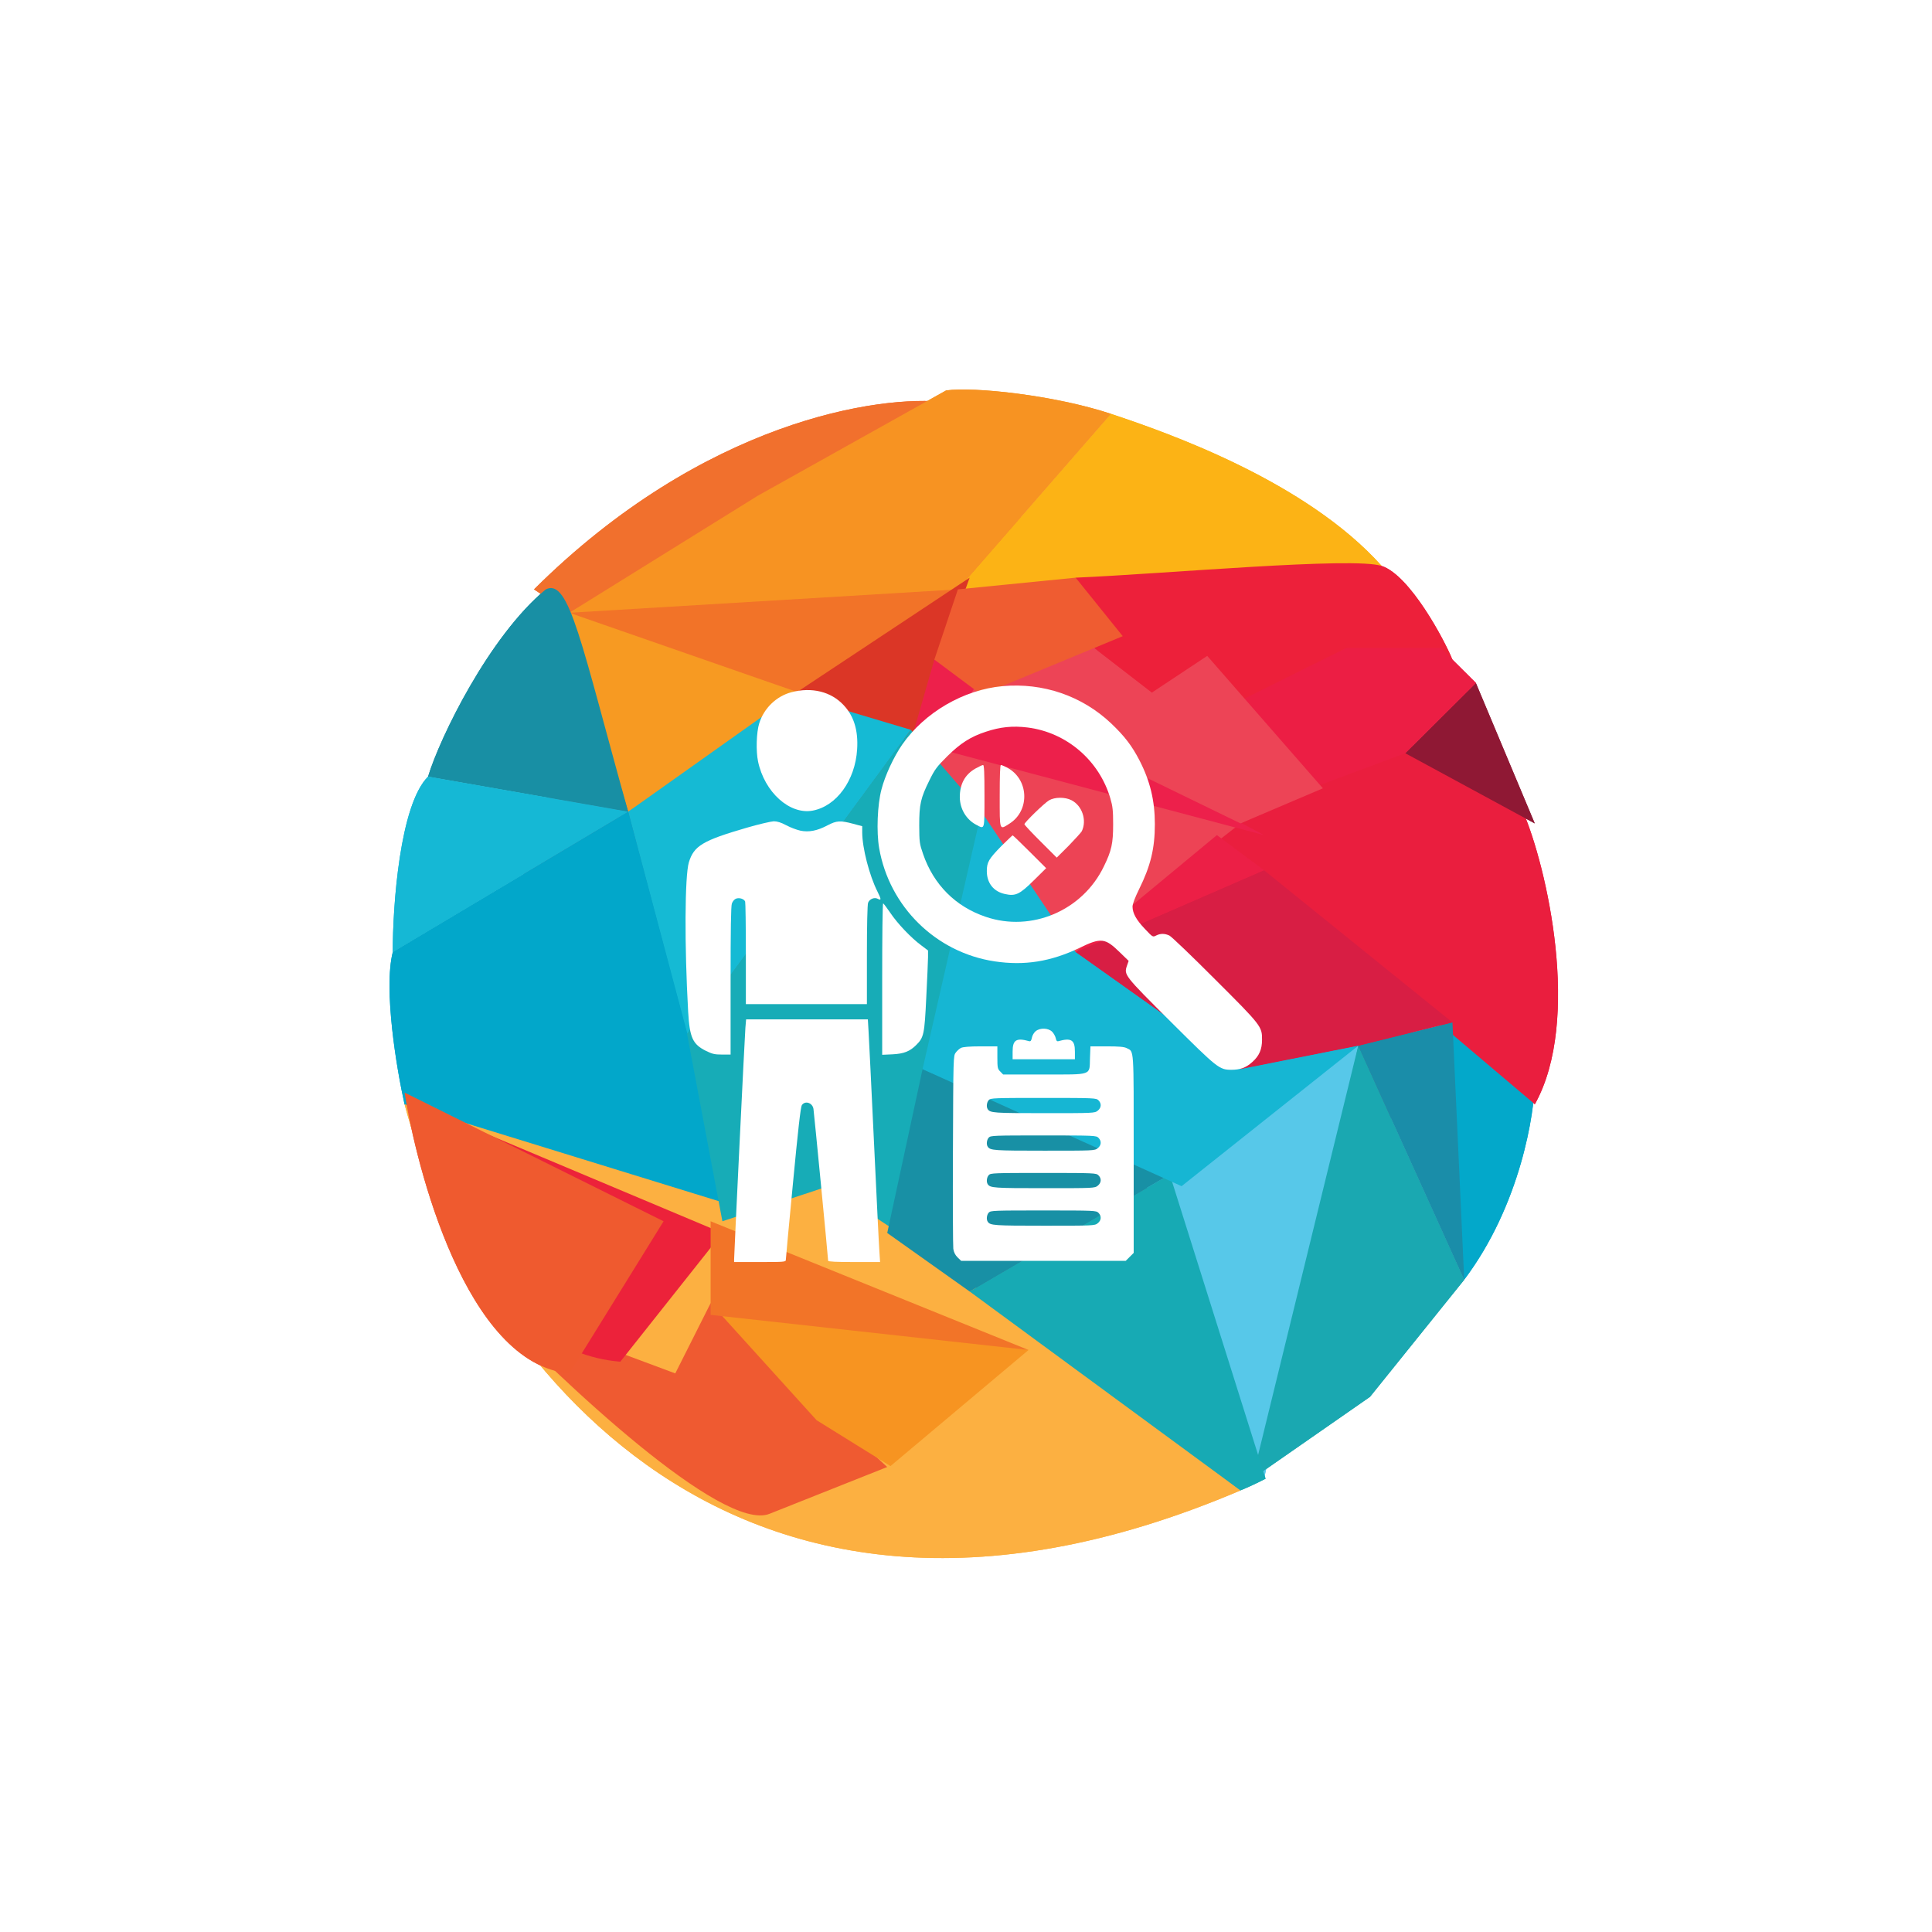 <svg xmlns="http://www.w3.org/2000/svg" width="124" height="124" viewBox="0 0 124 124" fill="none"><g filter="url(#filter0_f_1071_2985)"><circle cx="62" cy="62" r="29" fill="#E91E3E"></circle></g><g filter="url(#filter1_f_1071_2985)"><path d="M81.131 94.907L87.177 67.118L73.574 76.131L81.131 94.907Z" fill="#57C8E9"></path><path d="M93.977 82.139L87.176 67.118L80.375 94.907L87.932 89.65L93.977 82.139Z" fill="#1AA8B1"></path><path d="M51.658 44.587L61.482 37.827L35.789 39.329L51.658 44.587Z" fill="#F27328"></path><path d="M71.3 26.561L61.477 37.827L88.681 36.325C83.845 30.918 75.079 27.813 71.3 26.561Z" fill="#FCB315"></path><path d="M36.541 39.33L34.273 37.828C45.155 27.012 56.44 25.31 60.722 25.811C59.513 26.412 44.097 35.074 36.541 39.33Z" fill="#F1702D"></path><path d="M71.305 26.561C67.677 25.36 62.488 24.809 60.725 25.059L48.634 31.819L36.543 39.329L61.481 37.827L71.305 26.561Z" fill="#F79322"></path><path d="M40.321 52.097L51.657 44.587L36.543 39.33L40.321 52.097Z" fill="#F79A22"></path><path d="M40.319 52.098C37.297 41.283 36.541 37.077 35.029 37.828C31.402 40.832 28.228 47.34 27.473 49.844L40.319 52.098Z" fill="#188FA4"></path><path d="M25.207 61.11L40.321 52.097L27.474 49.844C25.66 51.647 25.207 58.106 25.207 61.11Z" fill="#15B8D5"></path><path d="M50.898 44.587L62.234 37.076L58.455 47.591L50.898 44.587Z" fill="#DB3626"></path><path d="M58.457 46.84L50.9 44.587L40.32 52.097L44.099 66.368L58.457 46.84Z" fill="#15BAD4"></path><path d="M47.123 77.633L40.322 52.098L25.208 61.11C24.603 63.514 25.46 68.621 25.964 70.874C28.382 72.677 41.077 76.131 47.123 77.633Z" fill="#02A7CA"></path><path d="M79.619 95.658C45.764 110.079 29.743 85.144 25.965 70.874L47.88 77.633L53.17 75.38L79.619 95.658Z" fill="#FCB041"></path><path d="M98.506 69.372L92.461 64.114L93.972 82.139C97.6 77.333 98.506 71.374 98.506 69.372Z" fill="#03A8CA"></path><path d="M62.234 82.89L79.615 95.658C80.164 95.431 80.701 95.18 81.228 94.907L75.081 75.38L62.234 82.89Z" fill="#17AAB4"></path><path d="M98.509 70.874C101.532 65.466 99.265 55.602 97.753 52.098L90.197 47.591L78.106 53.6L98.509 70.874Z" fill="#EA1E3E"></path><path d="M59.211 47.591L79.615 52.849L69.035 61.11L59.211 47.591Z" fill="#ED4355"></path><path d="M90.191 48.342L94.725 43.836L98.504 52.849L90.191 48.342Z" fill="#8F1834"></path><path d="M62.99 52.097L58.456 46.84L44.098 66.367L46.365 78.384L53.166 76.131L57.7 79.135L62.99 52.097Z" fill="#17ACB7"></path><path d="M59.212 68.621L75.082 75.38L62.235 82.891L56.945 79.135L59.212 68.621Z" fill="#1890A5"></path><path d="M93.221 65.616L87.176 67.118L93.977 82.139L93.221 65.616Z" fill="#1A8DA9"></path><path d="M87.172 67.118L93.217 65.616L81.126 55.852L69.035 61.11L79.615 68.621L87.172 67.118Z" fill="#D81E44"></path><path d="M81.126 55.852L78.103 53.599L69.035 61.11L81.126 55.852Z" fill="#EC1F46"></path><path d="M59.968 42.334L81.128 53.6L58.457 47.591L59.968 42.334Z" fill="#ED204B"></path><path d="M69.035 61.11L62.989 52.098L59.211 68.621L75.836 76.131L87.171 67.119L79.615 68.621L69.035 61.11Z" fill="#16B6D3"></path><path d="M74.325 44.587C70.698 44.587 69.287 39.58 69.035 37.076C74.829 36.826 86.869 35.724 88.683 36.325C90.497 36.926 92.713 41.081 93.217 42.333C89.59 45.938 78.859 45.087 74.325 44.587Z" fill="#ED203A"></path><path d="M90.199 48.342L94.733 43.836L92.466 41.583H86.42L78.863 45.338L84.153 50.595L90.199 48.342Z" fill="#EC1E44"></path><path d="M77.483 42.096L84.906 50.595L79.616 52.848L62.367 44.456L65.922 38.269L73.927 44.453L77.483 42.096Z" fill="#ED4456"></path><path d="M59.969 42.334L61.48 37.827L69.037 37.076L72.06 40.831L62.992 44.587L59.969 42.334Z" fill="#EF5C31"></path><path d="M56.943 94.156L49.386 97.161C46.364 98.362 36.036 88.649 31.25 83.642L43.341 88.148L45.608 83.642L56.943 94.156Z" fill="#EF5A31"></path><path d="M39.813 87.397C31.58 86.736 27.651 76.106 26.715 70.874L46.363 79.135L39.813 87.397Z" fill="#EC223A"></path><path d="M36.544 88.148C29.894 87.547 26.721 74.879 25.965 70.123L42.59 78.384L36.544 88.148Z" fill="#EF5A2F"></path><path d="M66.013 86.646L57.152 94.097L52.411 91.152L45.609 83.642L66.013 86.646Z" fill="#F79421"></path><path d="M45.609 78.384V84.392L66.013 86.645L45.609 78.384Z" fill="#F27428"></path></g><path d="M81.131 94.907L87.177 67.118L73.574 76.131L81.131 94.907Z" fill="#57C8E9"></path><path d="M93.977 82.139L87.176 67.118L80.375 94.907L87.932 89.65L93.977 82.139Z" fill="#1AA8B1"></path><path d="M51.658 44.587L61.482 37.827L35.789 39.329L51.658 44.587Z" fill="#F27328"></path><path d="M71.3 26.561L61.477 37.827L88.681 36.325C83.845 30.918 75.079 27.813 71.3 26.561Z" fill="#FCB315"></path><path d="M36.541 39.33L34.273 37.828C45.155 27.012 56.44 25.31 60.722 25.811C59.513 26.412 44.097 35.074 36.541 39.33Z" fill="#F1702D"></path><path d="M71.305 26.561C67.677 25.36 62.488 24.809 60.725 25.059L48.634 31.819L36.543 39.329L61.481 37.827L71.305 26.561Z" fill="#F79322"></path><path d="M40.321 52.097L51.657 44.587L36.543 39.33L40.321 52.097Z" fill="#F79A22"></path><path d="M40.319 52.098C37.297 41.283 36.541 37.077 35.029 37.828C31.402 40.832 28.228 47.34 27.473 49.844L40.319 52.098Z" fill="#188FA4"></path><path d="M25.207 61.11L40.321 52.097L27.474 49.844C25.66 51.647 25.207 58.106 25.207 61.11Z" fill="#15B8D5"></path><path d="M50.898 44.587L62.234 37.076L58.455 47.591L50.898 44.587Z" fill="#DB3626"></path><path d="M58.457 46.84L50.9 44.587L40.32 52.097L44.099 66.368L58.457 46.84Z" fill="#15BAD4"></path><path d="M47.123 77.633L40.322 52.098L25.208 61.11C24.603 63.514 25.46 68.621 25.964 70.874C28.382 72.677 41.077 76.131 47.123 77.633Z" fill="#02A7CA"></path><path d="M79.619 95.658C45.764 110.079 29.743 85.144 25.965 70.874L47.88 77.633L53.17 75.38L79.619 95.658Z" fill="#FCB041"></path><path d="M98.506 69.372L92.461 64.114L93.972 82.139C97.6 77.333 98.506 71.374 98.506 69.372Z" fill="#03A8CA"></path><path d="M62.234 82.89L79.615 95.658C80.164 95.431 80.701 95.18 81.228 94.907L75.081 75.38L62.234 82.89Z" fill="#17AAB4"></path><path d="M98.509 70.874C101.532 65.466 99.265 55.602 97.753 52.098L90.197 47.591L78.106 53.6L98.509 70.874Z" fill="#EA1E3E"></path><path d="M59.211 47.591L79.615 52.849L69.035 61.11L59.211 47.591Z" fill="#ED4355"></path><path d="M90.191 48.342L94.725 43.836L98.504 52.849L90.191 48.342Z" fill="#8F1834"></path><path d="M62.99 52.097L58.456 46.84L44.098 66.367L46.365 78.384L53.166 76.131L57.7 79.135L62.99 52.097Z" fill="#17ACB7"></path><path d="M59.212 68.621L75.082 75.38L62.235 82.891L56.945 79.135L59.212 68.621Z" fill="#1890A5"></path><path d="M93.221 65.616L87.176 67.118L93.977 82.139L93.221 65.616Z" fill="#1A8DA9"></path><path d="M87.172 67.118L93.217 65.616L81.126 55.852L69.035 61.11L79.615 68.621L87.172 67.118Z" fill="#D81E44"></path><path d="M81.126 55.852L78.103 53.599L69.035 61.11L81.126 55.852Z" fill="#EC1F46"></path><path d="M59.968 42.334L81.128 53.6L58.457 47.591L59.968 42.334Z" fill="#ED204B"></path><path d="M69.035 61.11L62.989 52.098L59.211 68.621L75.836 76.131L87.171 67.119L79.615 68.621L69.035 61.11Z" fill="#16B6D3"></path><path d="M74.325 44.587C70.698 44.587 69.287 39.58 69.035 37.076C74.829 36.826 86.869 35.724 88.683 36.325C90.497 36.926 92.713 41.081 93.217 42.333C89.59 45.938 78.859 45.087 74.325 44.587Z" fill="#ED203A"></path><path d="M90.199 48.342L94.733 43.836L92.466 41.583H86.42L78.863 45.338L84.153 50.595L90.199 48.342Z" fill="#EC1E44"></path><path d="M77.483 42.096L84.906 50.595L79.616 52.848L62.367 44.456L65.922 38.269L73.927 44.453L77.483 42.096Z" fill="#ED4456"></path><path d="M59.969 42.334L61.48 37.827L69.037 37.076L72.06 40.831L62.992 44.587L59.969 42.334Z" fill="#EF5C31"></path><path d="M56.943 94.156L49.386 97.161C46.364 98.362 36.036 88.649 31.25 83.642L43.341 88.148L45.608 83.642L56.943 94.156Z" fill="#EF5A31"></path><path d="M39.813 87.397C31.58 86.736 27.651 76.106 26.715 70.874L46.363 79.135L39.813 87.397Z" fill="#EC223A"></path><path d="M36.544 88.148C29.894 87.547 26.721 74.879 25.965 70.123L42.59 78.384L36.544 88.148Z" fill="#EF5A2F"></path><path d="M66.013 86.646L57.152 94.097L52.411 91.152L45.609 83.642L66.013 86.646Z" fill="#F79421"></path><path d="M45.609 78.384V84.392L66.013 86.645L45.609 78.384Z" fill="#F27428"></path><path d="M64.353 44.038C61.849 44.263 59.337 45.73 57.904 47.792C57.368 48.567 56.803 49.778 56.577 50.658C56.312 51.651 56.245 53.389 56.426 54.435C57.082 58.204 60.076 61.138 63.84 61.703C65.749 61.988 67.431 61.725 69.286 60.837C70.667 60.168 70.923 60.198 71.858 61.108L72.439 61.672L72.334 61.973C72.13 62.575 72.13 62.575 75.155 65.592C78.149 68.571 78.255 68.654 79.016 68.662C79.605 68.662 79.975 68.526 80.382 68.158C80.819 67.766 81 67.353 81 66.736C81.008 65.885 80.955 65.818 77.983 62.854C76.505 61.371 75.185 60.108 75.056 60.047C74.755 59.904 74.476 59.904 74.197 60.047C73.986 60.153 73.986 60.153 73.48 59.618C72.93 59.039 72.696 58.618 72.688 58.197C72.688 58.024 72.831 57.64 73.103 57.083C73.85 55.578 74.121 54.458 74.121 52.893C74.121 51.395 73.82 50.132 73.133 48.8C72.65 47.867 72.175 47.243 71.308 46.422C69.445 44.662 66.94 43.804 64.353 44.038ZM65.96 46.693C68.464 47.009 70.561 48.815 71.27 51.26C71.413 51.742 71.444 52.027 71.444 52.9C71.444 54.134 71.345 54.593 70.848 55.609C69.482 58.445 66.209 59.844 63.267 58.844C61.328 58.189 59.925 56.782 59.247 54.819C59.013 54.142 59.005 54.051 58.998 52.975C58.998 51.621 59.088 51.222 59.654 50.079C60.001 49.372 60.122 49.214 60.8 48.537C61.645 47.702 62.302 47.28 63.275 46.964C64.195 46.656 65.002 46.573 65.96 46.693Z" fill="white"></path><path d="M62.605 49.327C61.933 49.71 61.602 50.32 61.602 51.162C61.609 51.922 62.016 52.607 62.673 52.945C63.208 53.224 63.186 53.314 63.186 51.095C63.186 49.552 63.163 49.101 63.095 49.101C63.042 49.101 62.824 49.206 62.605 49.327Z" fill="white"></path><path d="M64.164 51.095C64.164 53.367 64.134 53.276 64.79 52.863C66.133 52.013 66.035 49.974 64.609 49.252C64.451 49.169 64.285 49.101 64.24 49.101C64.187 49.101 64.164 49.763 64.164 51.095Z" fill="white"></path><path d="M67.334 51.365C67.025 51.546 65.75 52.787 65.75 52.9C65.75 52.945 66.218 53.442 66.791 54.014L67.824 55.044L68.594 54.277C69.008 53.848 69.386 53.434 69.431 53.352C69.77 52.652 69.461 51.712 68.767 51.358C68.36 51.147 67.689 51.155 67.334 51.365Z" fill="white"></path><path d="M64.264 54.307C63.464 55.127 63.336 55.338 63.336 55.909C63.336 56.669 63.766 57.218 64.483 57.376C65.176 57.534 65.433 57.414 66.353 56.504L67.145 55.721L66.089 54.668C65.508 54.089 65.018 53.615 64.995 53.615C64.973 53.615 64.648 53.931 64.264 54.307Z" fill="white"></path><path d="M50.796 44.429C49.838 44.677 49.031 45.452 48.729 46.423C48.548 47.002 48.511 48.198 48.654 48.875C49.069 50.846 50.683 52.298 52.154 52.028C53.693 51.742 54.892 50.087 55.013 48.085C55.088 46.882 54.809 45.964 54.153 45.264C53.346 44.391 52.109 44.083 50.796 44.429Z" fill="white"></path><path d="M47.924 53.126C45.103 53.946 44.537 54.285 44.213 55.345C43.949 56.233 43.926 60.672 44.168 64.945C44.266 66.6 44.454 67.022 45.314 67.45C45.714 67.646 45.872 67.684 46.34 67.684H46.891V62.951C46.891 59.649 46.913 58.151 46.974 57.986C47.026 57.843 47.14 57.715 47.238 57.678C47.456 57.595 47.758 57.693 47.826 57.866C47.849 57.933 47.871 59.446 47.871 61.221V64.448H51.756H55.64V61.296C55.64 59.408 55.671 58.061 55.716 57.941C55.806 57.7 56.116 57.572 56.334 57.685C56.576 57.813 56.568 57.723 56.319 57.226C55.799 56.195 55.339 54.42 55.339 53.419V53.028L54.75 52.87C53.936 52.652 53.694 52.667 53.121 52.968C52.457 53.322 51.914 53.427 51.371 53.314C51.137 53.261 50.73 53.111 50.466 52.968C50.127 52.787 49.885 52.712 49.659 52.712C49.486 52.72 48.701 52.9 47.924 53.126Z" fill="white"></path><path d="M56.621 62.839V67.699L57.285 67.669C58.017 67.631 58.394 67.481 58.809 67.067C59.291 66.585 59.337 66.397 59.45 64.012C59.51 62.824 59.563 61.665 59.563 61.432V61.003L59.133 60.679C58.477 60.198 57.594 59.265 57.142 58.588C56.915 58.257 56.712 57.986 56.681 57.978C56.644 57.978 56.621 60.168 56.621 62.839Z" fill="white"></path><path d="M47.841 65.968C47.796 66.502 47.117 80.488 47.117 80.827V81H48.777C50.308 81 50.436 80.993 50.436 80.865C50.436 80.797 50.64 78.57 50.896 75.922C51.213 72.581 51.386 71.054 51.462 70.934C51.666 70.625 52.141 70.768 52.209 71.167C52.246 71.393 53.151 80.744 53.151 80.917C53.151 80.977 53.687 81 54.819 81H56.485L56.44 80.3C56.41 79.924 56.259 76.764 56.093 73.288C55.927 69.813 55.776 66.623 55.746 66.194L55.701 65.427H51.794H47.887L47.841 65.968Z" fill="white"></path><path d="M66.478 66.179C66.365 66.269 66.259 66.45 66.229 66.6C66.192 66.796 66.146 66.848 66.056 66.826C65.226 66.593 64.992 66.743 64.992 67.495V67.984H66.991H68.99V67.495C68.99 66.743 68.756 66.593 67.926 66.826C67.836 66.848 67.791 66.796 67.76 66.63C67.73 66.502 67.625 66.314 67.527 66.216C67.278 65.976 66.765 65.953 66.478 66.179Z" fill="white"></path><path d="M61.683 67.255C61.585 67.3 61.426 67.443 61.343 67.556C61.185 67.766 61.185 67.812 61.162 73.8C61.147 77.118 61.162 79.977 61.185 80.15C61.215 80.368 61.306 80.549 61.456 80.699L61.69 80.925H66.97H72.25L72.507 80.669L72.763 80.413V74.064C72.763 67.089 72.793 67.518 72.311 67.27C72.145 67.187 71.828 67.157 71.036 67.157H69.987L69.957 67.917C69.92 69.045 70.153 68.963 66.978 68.963H64.383L64.202 68.775C64.029 68.609 64.013 68.534 64.013 67.872V67.157H62.942C62.233 67.157 61.803 67.195 61.683 67.255ZM70.5 70.618C70.712 70.828 70.689 71.099 70.455 71.287C70.259 71.445 70.176 71.445 67.016 71.445C63.795 71.445 63.553 71.43 63.395 71.19C63.297 71.047 63.327 70.746 63.463 70.603C63.576 70.475 63.787 70.467 66.97 70.467C70.251 70.467 70.357 70.475 70.5 70.618ZM70.5 73.025C70.712 73.236 70.689 73.507 70.455 73.695C70.259 73.853 70.176 73.853 67.016 73.853C63.795 73.853 63.553 73.838 63.395 73.597C63.297 73.454 63.327 73.153 63.463 73.01C63.576 72.882 63.787 72.875 66.97 72.875C70.251 72.875 70.357 72.882 70.5 73.025ZM70.5 75.433C70.712 75.643 70.689 75.914 70.455 76.102C70.259 76.26 70.176 76.26 67.016 76.26C63.795 76.26 63.553 76.245 63.395 76.004C63.297 75.862 63.327 75.561 63.463 75.418C63.576 75.29 63.787 75.282 66.97 75.282C70.251 75.282 70.357 75.29 70.5 75.433ZM70.5 77.84C70.712 78.051 70.689 78.322 70.455 78.51C70.259 78.668 70.176 78.668 67.016 78.668C63.795 78.668 63.553 78.653 63.395 78.412C63.297 78.269 63.327 77.968 63.463 77.825C63.576 77.697 63.787 77.69 66.97 77.69C70.251 77.69 70.357 77.697 70.5 77.84Z" fill="white"></path><defs><filter id="filter0_f_1071_2985" x="0.8" y="0.8" width="122.4" height="122.4" filterUnits="userSpaceOnUse" color-interpolation-filters="sRGB"><feGaussianBlur stdDeviation="16.1"></feGaussianBlur></filter><filter id="filter1_f_1071_2985" x="8" y="8" width="109" height="109" filterUnits="userSpaceOnUse" color-interpolation-filters="sRGB"><feGaussianBlur stdDeviation="8.5"></feGaussianBlur></filter></defs></svg>